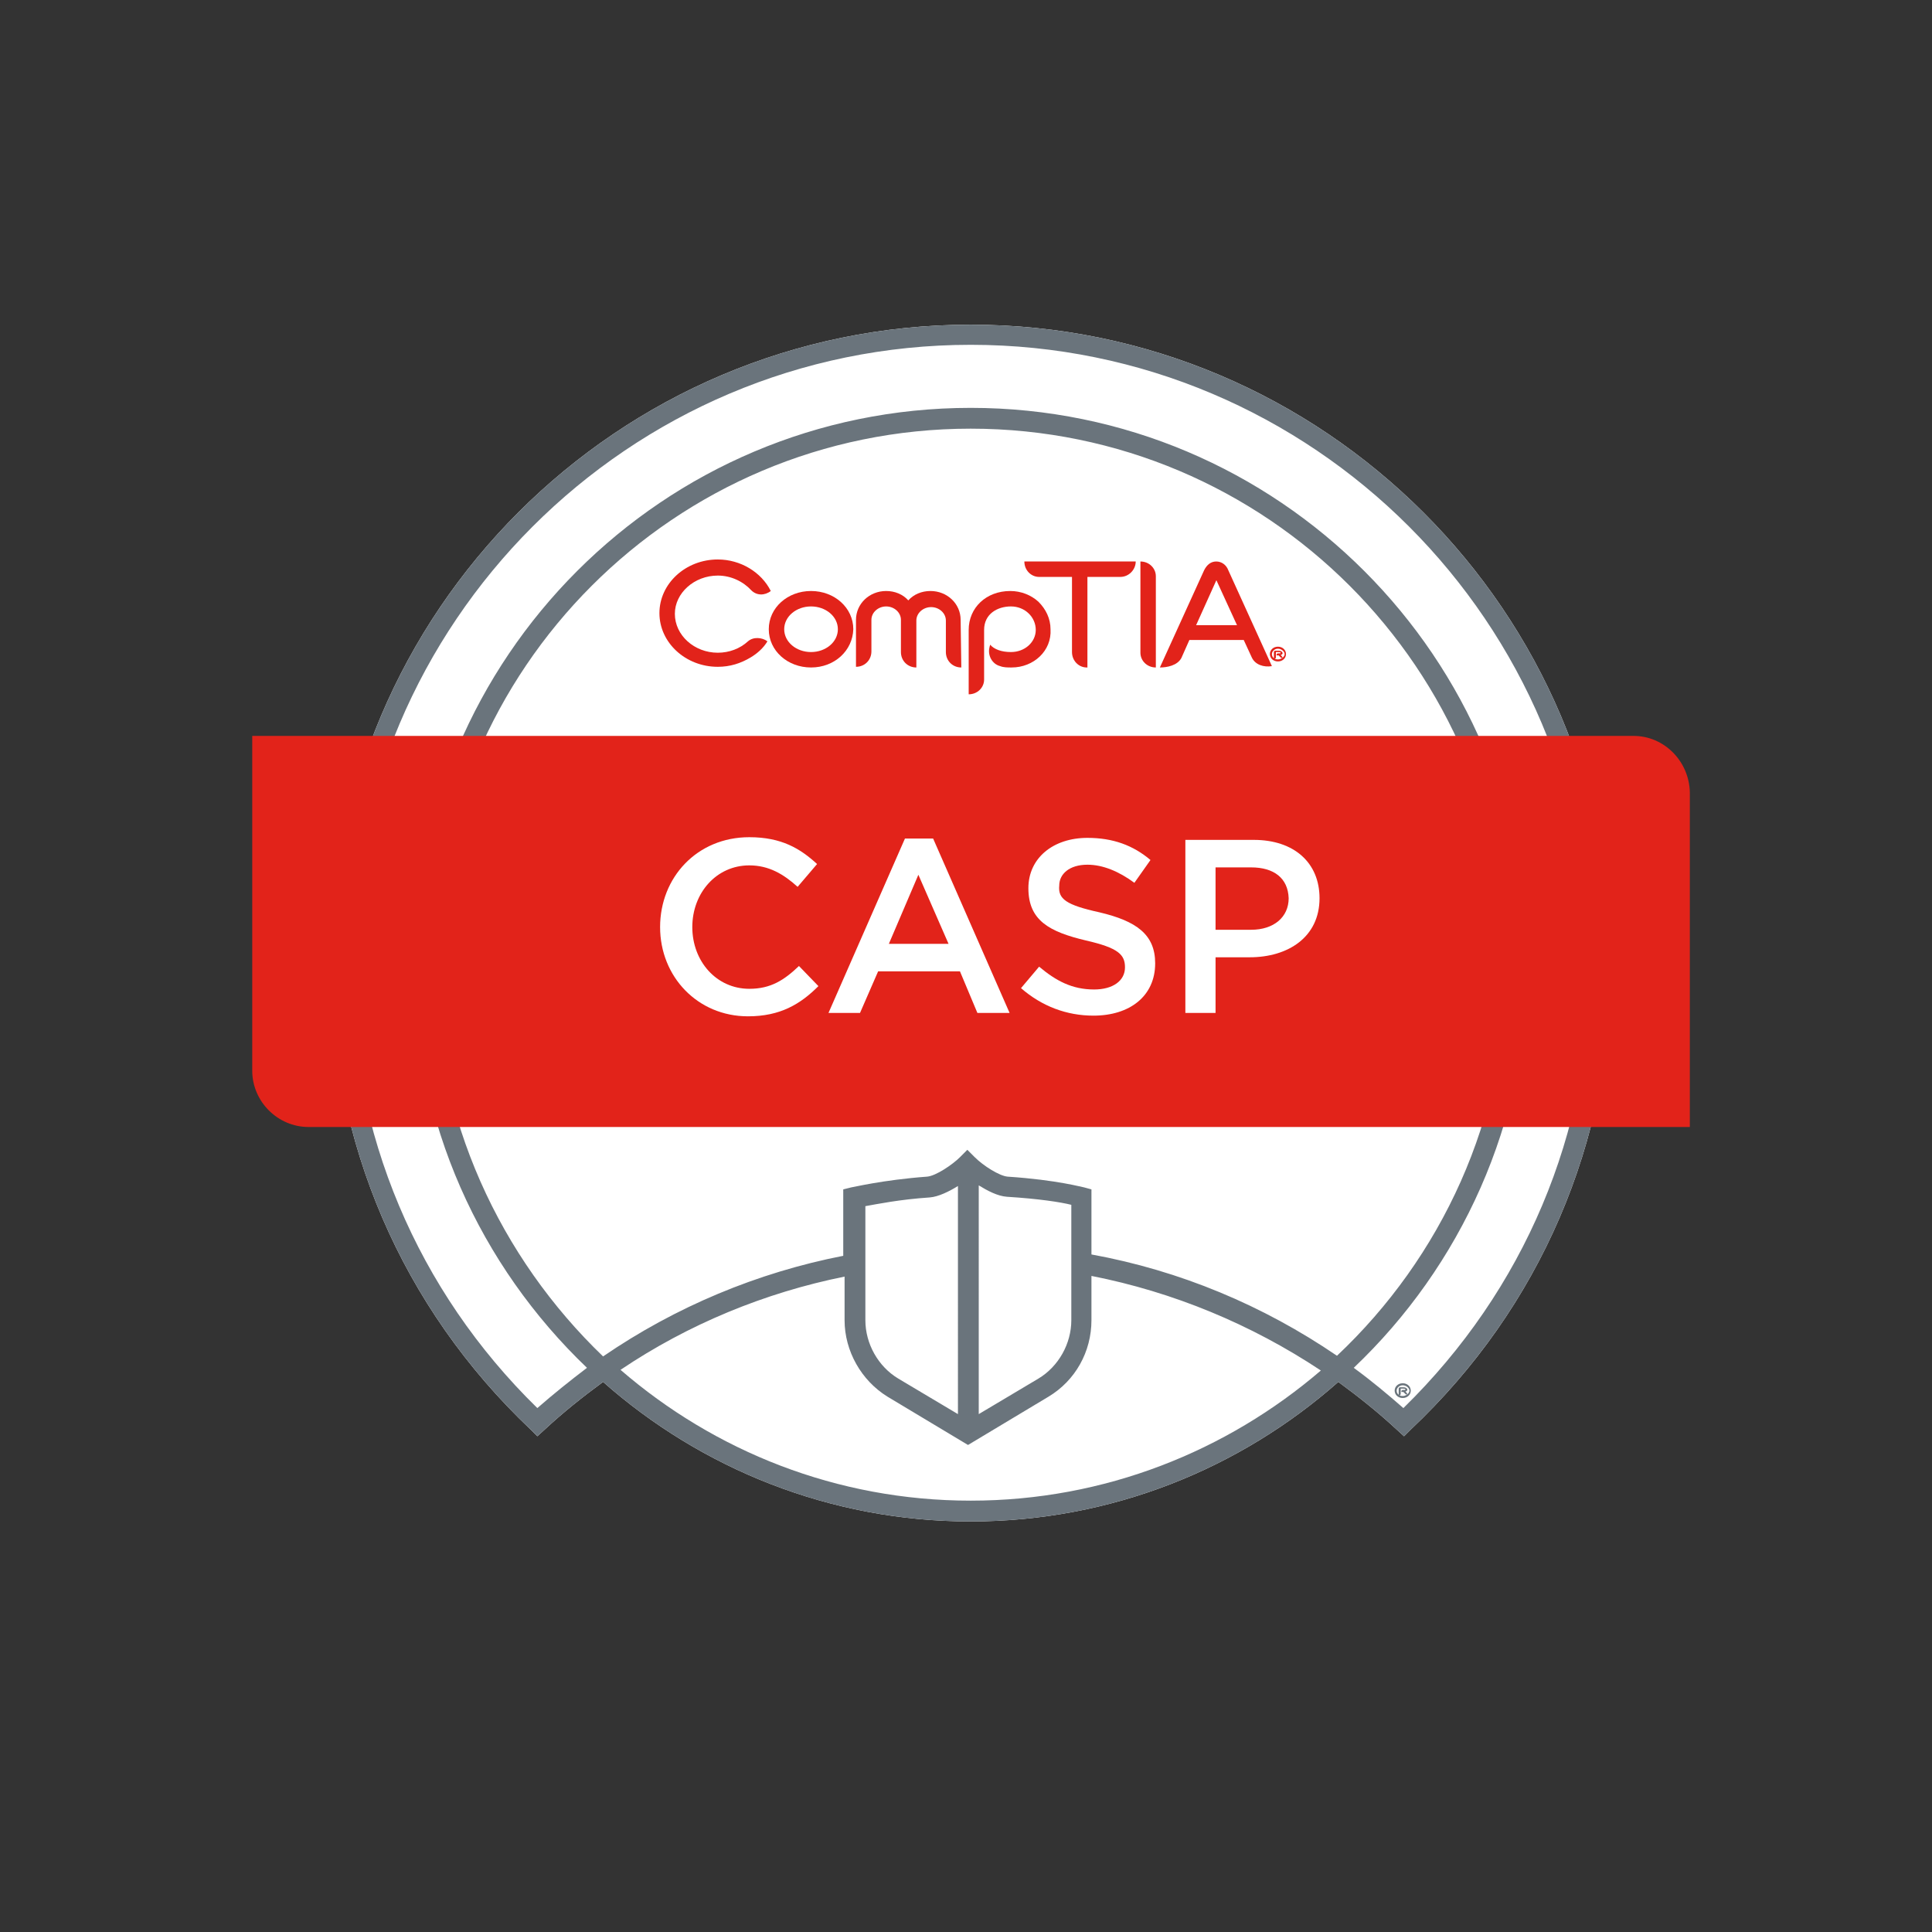 <?xml version="1.0" encoding="UTF-8"?>
<!-- Generator: Adobe Illustrator 19.2.0, SVG Export Plug-In . SVG Version: 6.00 Build 0)  -->
<svg version="1.1" id="Layer_1" xmlns="http://www.w3.org/2000/svg" xmlns:xlink="http://www.w3.org/1999/xlink" x="0px" y="0px" viewBox="0 0 288 288" style="enable-background:new 0 0 288 288;" xml:space="preserve"><rect x="0" y="0" width="288" height="288" fill="#333333" stroke="none"/><link xmlns="" type="text/css" id="dark-mode" rel="stylesheet" href=""/><style xmlns="" type="text/css" id="dark-mode-custom-style"/>
<style type="text/css">
	.st0{fill:#FFFFFF;}
	.st1{fill:#6A747C;}
	.st2{fill:#E2231A;}
</style>
<g>
	<g>
		<g>
			<path class="st0" d="M144.7,48.4c-52.6,0-95.4,42.8-95.4,95.4c0,26.5,10.6,51.1,29.8,69.3l1,1l1.1-1c2.8-2.6,5.7-4.9,8.7-7.1     c14.6,12.9,33.8,20.8,54.8,20.8c21,0,40.2-7.9,54.8-20.8c3,2.2,5.9,4.5,8.7,7.1l1.1,1l1-1c19.3-18.2,29.9-42.9,29.9-69.3     C240.2,91.2,197.3,48.4,144.7,48.4z"/>
			<path class="st1" d="M144.7,48.4c-52.6,0-95.4,42.8-95.4,95.4c0,26.5,10.6,51.1,29.8,69.3l1,1l1.1-1c2.8-2.6,5.7-4.9,8.7-7.1     c14.6,12.9,33.8,20.8,54.8,20.8c21,0,40.2-7.9,54.8-20.8c3,2.2,5.9,4.5,8.7,7.1l1.1,1l1-1c19.3-18.2,29.9-42.9,29.9-69.3     C240.2,91.2,197.3,48.4,144.7,48.4z M144.7,223.7c-20,0-38.2-7.4-52.2-19.5c10.1-6.8,21.5-11.5,33.4-13.9v6.5     c0,4.6,2.5,9,6.4,11.4l12,7.2l12-7.2c4-2.4,6.4-6.7,6.4-11.4l0-6.6c12.2,2.4,23.8,7.2,34.2,14.1     C182.9,216.3,164.7,223.7,144.7,223.7z M64.8,143.8c0-44.1,35.8-79.9,79.9-79.9s79.9,35.8,79.9,79.9c0,23-9.8,43.7-25.3,58.3     c-11-7.5-23.4-12.7-36.6-15.1l0-6.1l0-3.6l-1.1-0.3c-0.2,0-3.9-1.1-11.4-1.6c-1.2-0.1-3.6-1.6-4.9-2.9l-1.1-1.1l-1.1,1.1     c-1.1,1.1-3.6,2.8-4.9,2.9c-6.7,0.5-11.1,1.6-11.3,1.6l-1.2,0.3v9.9c-12.8,2.5-25,7.6-35.8,15C74.6,187.5,64.8,166.8,64.8,143.8z      M142.8,210.8l-8.9-5.3c-3-1.8-4.9-5.2-4.9-8.7v-17c1.7-0.3,5.1-1,9.6-1.3c1.3-0.1,2.9-0.9,4.2-1.7V210.8z M145.9,176.7     c1.3,0.8,2.8,1.6,4.2,1.7c4.8,0.3,8,0.8,9.6,1.2l0,1.3l0,15.9c0,3.5-1.9,6.9-4.9,8.7l-8.9,5.3V176.7z M209.2,209.9     c-2.4-2.1-4.8-4.1-7.4-6c15.9-15.1,25.9-36.5,25.9-60.1c0-45.8-37.2-83-83-83c-45.8,0-83,37.2-83,83c0,23.6,9.9,44.9,25.8,60.1     c-2.5,1.9-5,3.9-7.4,6c-17.9-17.5-27.8-40.9-27.8-66.1c0-50.9,41.4-92.4,92.4-92.4s92.4,41.4,92.4,92.4     C237.1,168.9,227.2,192.3,209.2,209.9z"/>
			<g>
				<g>
					<path class="st2" d="M120.9,90.4c-2.2,0-4,1.5-4,3.4c0,1.9,1.8,3.4,4,3.4c2.2,0,4-1.5,4-3.4C124.9,91.9,123.1,90.4,120.9,90.4        M120.9,99.5c-3.5,0-6.3-2.5-6.3-5.7c0-3.2,2.8-5.7,6.3-5.7c3.5,0,6.3,2.5,6.3,5.7C127.1,97,124.4,99.5,120.9,99.5"/>
					<path class="st2" d="M143.3,99.5c-1.3,0-2.3-1-2.3-2.3l0-4.7c0-1.1-1-2-2.2-2c-1.2,0-2.2,0.9-2.2,2l0,7c-1.3,0-2.3-1-2.3-2.3       l0-4.8c0-1.1-1-2-2.2-2c-1.2,0-2.2,0.9-2.2,2l0,4.7c0,1.3-1,2.3-2.3,2.3l0-7c0-2.4,2-4.3,4.5-4.3c1.3,0,2.5,0.5,3.3,1.4       c0.8-0.9,2-1.4,3.3-1.4c2.5,0,4.5,1.9,4.5,4.3L143.3,99.5z"/>
					<path class="st2" d="M150.8,99.5c-0.6,0-1.2,0-1.7-0.2c-1.2-0.3-1.9-1.6-1.6-2.8c0-0.1,0.1-0.3,0.1-0.4l0,0       c0.6,0.7,1.7,1.1,3.1,1.1c2.1,0,3.7-1.5,3.7-3.3c0-1.9-1.6-3.5-3.7-3.5c-2,0-4,1.1-4,3.5l0,7.4c0,1.2-1,2.2-2.3,2.2l0-9.6       c0-3.3,2.6-5.8,6.2-5.8c1.6,0,3.1,0.6,4.2,1.6c1.1,1.1,1.8,2.5,1.8,4.1C156.8,97,154.1,99.5,150.8,99.5"/>
					<path class="st2" d="M167,86l-4.9,0l0,13.5h-0.1c-1.2,0-2.2-1-2.2-2.3l0-11.2l-4.9,0c-1.2,0-2.2-1-2.2-2.3l16.6,0       C169.3,84.9,168.3,86,167,86"/>
					<path class="st2" d="M181.5,86.1l-3.2,7.1l6.1,0l-3.3-7.2L181.5,86.1z M186.6,98l-1.2-2.6l-8.1,0l-1.2,2.7       c-0.6,1.1-2.1,1.4-3.2,1.4l6.6-14.5c0.4-0.8,1-1.3,1.8-1.3c0.8,0,1.5,0.5,1.8,1.3l6.5,14.3C188.4,99.5,187.1,99.1,186.6,98"/>
					<path class="st2" d="M112,88c-1.2-1.3-3-2.2-5-2.2c-3.5,0-6.4,2.6-6.4,5.7c0,3.2,2.9,5.8,6.4,5.8c1.7,0,3.3-0.6,4.5-1.7       c0.8-0.7,2.1-0.6,2.9,0c-0.6,1-1.5,1.8-2.5,2.4c-1.5,0.9-3.1,1.4-4.9,1.4c-4.8,0-8.7-3.6-8.7-8c0-4.4,3.9-8,8.7-8       c3.4,0,6.5,1.9,7.9,4.7C114,88.8,112.8,88.8,112,88"/>
					<path class="st2" d="M191,97.6c0,0-0.1,0-0.1,0c0,0,0.1,0.1,0.3,0.4l0,0c-0.1,0.1-0.2,0.1-0.3,0c-0.3-0.3-0.3-0.3-0.3-0.3h-0.3       v-0.1c0-0.1,0.1-0.2,0.2-0.2h0.1c0.1,0,0.2,0,0.2,0c0,0,0.1,0,0.1-0.1c0,0,0-0.1-0.3-0.1h-0.4v0.8c0,0.1-0.1,0.2-0.2,0.2h-0.1       l0-1c0-0.1,0.1-0.2,0.2-0.2l0.5,0c0.5,0,0.6,0.3,0.6,0.4C191.2,97.4,191.1,97.6,191,97.6 M190.5,96.7c-0.5,0-0.9,0.4-0.9,0.8       c0,0.5,0.4,0.8,0.9,0.8c0.5,0,1-0.4,1-0.8C191.5,97.1,191,96.7,190.5,96.7 M190.5,98.6c-0.7,0-1.2-0.5-1.2-1.1       c0-0.6,0.5-1.1,1.2-1.1c0.7,0,1.2,0.5,1.2,1.1C191.7,98.1,191.2,98.6,190.5,98.6"/>
					<path class="st2" d="M170,83.7l0,13.6c0,1.2,1,2.2,2.3,2.2l0-13.6C172.3,84.7,171.3,83.7,170,83.7"/>
				</g>
				<path class="st2" d="M243.5,109.7H37.6v49.9c0,4.6,3.8,8.4,8.4,8.4h205.9v-49.9C251.8,113.5,248.1,109.7,243.5,109.7z"/>
				<g>
					<path class="st0" d="M111.5,151.5c-7.5,0-13.1-5.9-13.1-13.3c0-7.4,5.5-13.4,13.3-13.4c4.8,0,7.6,1.7,10.1,4l-2.9,3.4       c-2.1-1.9-4.3-3.2-7.2-3.2c-4.9,0-8.5,4.1-8.5,9.2c0,5.1,3.6,9.2,8.5,9.2c3.2,0,5.2-1.3,7.4-3.4l2.9,3       C119.3,149.7,116.3,151.5,111.5,151.5z"/>
					<path class="st0" d="M150.5,151h-4.8l-2.6-6.2h-12.2l-2.7,6.2h-4.7l11.4-26h4.2L150.5,151z M136.9,130.4l-4.4,10.3h8.9       L136.9,130.4z"/>
					<path class="st0" d="M163.9,136c5.5,1.3,8.3,3.3,8.3,7.6c0,4.9-3.8,7.8-9.2,7.8c-4,0-7.7-1.4-10.8-4.1l2.7-3.2       c2.5,2.1,4.9,3.4,8.2,3.4c2.8,0,4.6-1.3,4.6-3.3c0-1.9-1-2.9-5.8-4c-5.5-1.3-8.6-3-8.6-7.8c0-4.5,3.7-7.5,8.8-7.5       c3.8,0,6.8,1.1,9.4,3.3l-2.4,3.4c-2.3-1.7-4.7-2.7-7-2.7c-2.7,0-4.2,1.4-4.2,3.1C157.7,134,158.9,134.9,163.9,136z"/>
					<path class="st0" d="M186.3,142.7h-5.1v8.3h-4.5v-25.8h10.2c6,0,9.8,3.4,9.8,8.7C196.7,139.7,192,142.7,186.3,142.7z        M186.5,129.3h-5.3v9.3h5.3c3.4,0,5.6-1.9,5.6-4.7C192,130.9,189.9,129.3,186.5,129.3z"/>
				</g>
			</g>
		</g>
	</g>
	<path class="st1" d="M209.6,207.4c0,0-0.1,0-0.1,0c0,0,0.1,0.1,0.3,0.4l0,0c-0.1,0.1-0.2,0.1-0.3,0c-0.3-0.3-0.3-0.3-0.3-0.3h-0.3   v-0.1c0-0.1,0.1-0.2,0.2-0.2h0.1c0.1,0,0.2,0,0.2,0c0,0,0.1,0,0.1-0.1c0,0,0-0.1-0.3-0.1l-0.4,0l0,0.8c0,0.1-0.1,0.2-0.2,0.2h-0.1   v-1c0-0.1,0.1-0.2,0.2-0.2h0.5c0.5,0,0.6,0.3,0.6,0.4C209.7,207.3,209.7,207.4,209.6,207.4 M209.1,206.5c-0.5,0-0.9,0.4-0.9,0.8   c0,0.5,0.4,0.8,0.9,0.8c0.5,0,1-0.4,1-0.8C210.1,206.9,209.6,206.5,209.1,206.5 M209.1,208.4c-0.7,0-1.2-0.5-1.2-1.1   c0-0.6,0.5-1.1,1.2-1.1c0.7,0,1.2,0.5,1.2,1.1C210.3,207.9,209.8,208.4,209.1,208.4"/>
</g>
</svg>